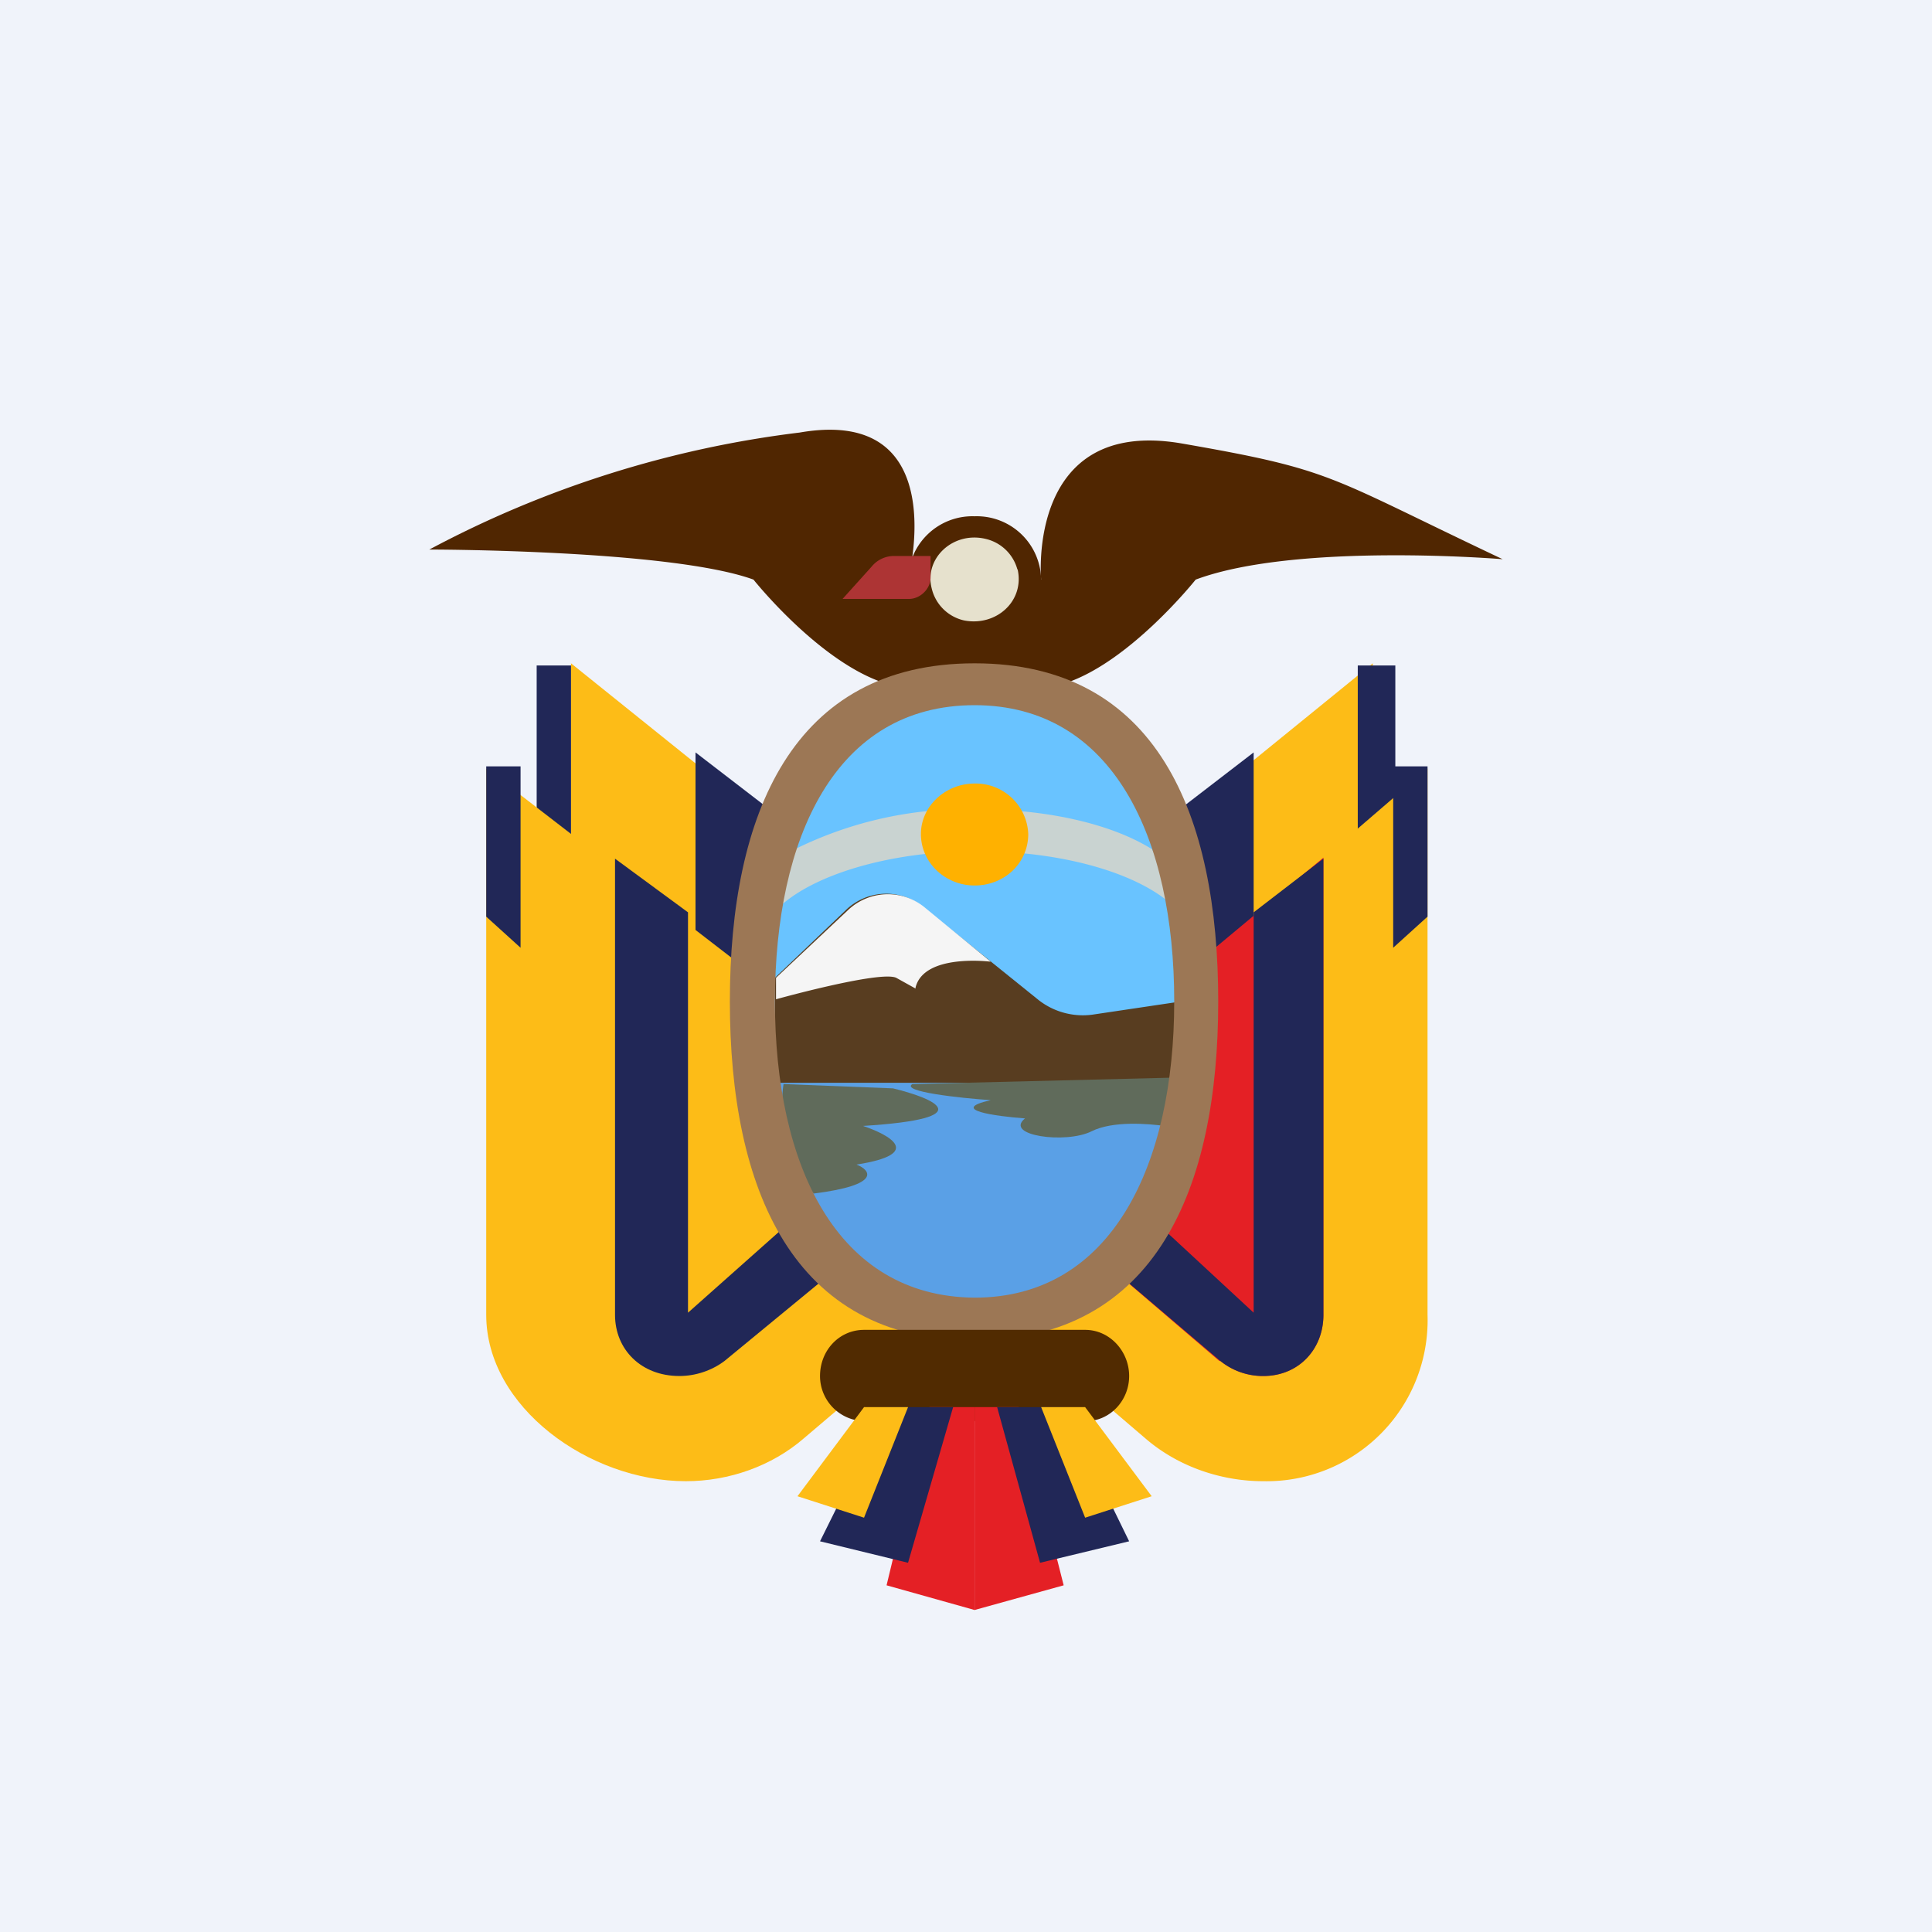 <!-- by TradingView --><svg width="18" height="18" viewBox="0 0 18 18" xmlns="http://www.w3.org/2000/svg"><path fill="#F0F3FA" d="M0 0h18v18H0z"/><path d="m8.46 9.7 4.33-3.52v5.09a1.6 1.6 0 0 1-1.64 1.55c-.4 0-.8-.14-1.1-.4l-1.59-1.36V9.7Z" fill="#FDBC17"/><path d="M10.11 8.36v2l.92.9V7.51l.65-.5v4.25c0 .32-.2.58-.53.58a.63.63 0 0 1-.4-.15l-1.26-1.07V8.86l.62-.5Z" fill="#212757"/><path d="M9.7 9.7 5.32 6.18v5.09c0 .86.75 1.55 1.66 1.55.41 0 .8-.14 1.1-.4l1.62-1.36V9.7Z" fill="#FDBC17"/><path d="M8.05 8.36v2l-.92.9V7.51l-.65-.5v4.25c0 .32.2.58.53.58.15 0 .3-.06.4-.15l1.26-1.07V8.86l-.62-.5ZM13 6.2h-.35v1.68H13V6.2ZM5.32 6.2H5v1.68h.32V6.2Z" fill="#212757"/><path d="M8.46 5.4s.43-1.62-1.01-1.37A9.85 9.85 0 0 0 4 5.12s2.25 0 3.02.28c0 0 .62.78 1.24.97h.62l-.42-.97ZM9.7 5.4S9.56 3.89 11 4.13c1.44.25 1.35.3 3 1.08 0 0-1.92-.16-2.86.19 0 0-.62.78-1.23.97h-.62l.4-.97Z" fill="#502601"/><path d="M9.7 6.37H8.46V5.4a.6.6 0 0 1 .62-.59.6.6 0 0 1 .62.59v.97Z" fill="#502601"/><path d="M9.48 5.3c.07.3-.2.54-.5.48a.4.4 0 0 1-.3-.3c-.07-.28.2-.53.5-.46a.4.4 0 0 1 .3.29Z" fill="#E6E1CD"/><path d="M8.47 5.58h-.62l.27-.3a.27.27 0 0 1 .2-.1h.35v.2c0 .11-.1.2-.2.2Z" fill="#AD3434"/><path d="M9.08 10.67 4.53 7.16v5.09c0 .86.96 1.55 1.86 1.55.4 0 .8-.14 1.1-.4l1.6-1.36v-1.37Z" fill="#FDBC17"/><path d="M7.4 9.33v2.02l-.99.88V8.5L5.73 8v4.25c0 .32.24.57.6.57.15 0 .3-.05.42-.14l1.3-1.07V9.84l-.64-.5Z" fill="#212757"/><path d="m9.08 10.67 2.13-1.71 2.09-1.8v5.09a1.5 1.5 0 0 1-1.53 1.55c-.4 0-.8-.14-1.1-.4l-1.59-1.36v-1.37Z" fill="#FDBC17"/><path d="m11.36 12.68-1.25-1.07V9.84l2.22-1.85v4.26c0 .32-.23.57-.56.57a.63.63 0 0 1-.4-.14Z" fill="#E42025"/><path d="M10.73 9.33v2.02l.95.88V8.5l.65-.5v4.25c0 .32-.23.57-.56.57a.63.63 0 0 1-.4-.14L10.1 11.6V9.84l.62-.5Z" fill="#212757"/><path d="M9.08 12.24c1.14 0 2.06-1.32 2.06-2.93 0-1.62-.92-2.94-2.06-2.94-1.14 0-2.06 1.32-2.06 2.94 0 1.61.92 2.93 2.06 2.93Z" fill="#69C3FF"/><path d="M7.23 10.09h3.7l.21-.78-.94.14a.67.67 0 0 1-.52-.13L8.6 8.45a.54.54 0 0 0-.71.02l-.67.64v.98Z" fill="#583D20"/><path d="M8.53 9.2c.08-.32.7-.24.7-.24l-.62-.51a.54.54 0 0 0-.71.03l-.67.63v.2s.97-.27 1.12-.2l.18.1Z" fill="#F5F5F5"/><path d="m7.23 10.09.2 1.17 1.03.98h.62l.82-.2.83-.78.2-1.17h-3.7Z" fill="#5AA0E6"/><path d="M8.32 10.14 7.3 10.1c-.07.46.16.87.28 1.02.64-.08.53-.22.4-.27.64-.1.3-.28.06-.36 1.12-.07.65-.26.28-.35Z" fill="#606B5B"/><path d="M10.17 10.54c.2-.1.53-.07.68-.05.1-.08.1-.33.08-.45l-2.43.06c-.11.07.44.13.73.15-.4.09.05.15.32.17-.2.16.38.24.62.12Z" fill="#606B5B"/><path d="m10.87 8.16.11.33c-.3-.33-1.03-.56-1.88-.56-.83 0-1.56.23-1.87.55 0 0-.02-.14.05-.29l.13-.28a3.6 3.6 0 0 1 1.7-.37c.66 0 1.25.14 1.62.37 0 0 .12.17.14.25Z" fill="#C9D3D1"/><path d="M9.08 12.49c-1.7 0-2.28-1.42-2.28-3.16 0-1.74.58-3.15 2.28-3.15 1.7 0 2.27 1.41 2.27 3.15s-.58 3.15-2.27 3.16Zm0-5.92c-1.3 0-1.86 1.24-1.86 2.76 0 1.52.57 2.75 1.86 2.76 1.28 0 1.86-1.24 1.86-2.76 0-1.52-.57-2.76-1.86-2.76Z" fill="#9C7755"/><path d="M10.11 13.24H8.05a.42.42 0 0 1-.41-.42c0-.24.18-.43.41-.43h2.06c.23 0 .41.2.41.43 0 .23-.18.42-.4.42Z" fill="#512B01"/><path d="M9.08 13.11V15l-.82-.23.4-1.66h.42Z" fill="#E42025"/><path d="m8.88 13.11-.42 1.45-.82-.2.62-1.25h.62Z" fill="#212757"/><path d="m8.05 13.11-.62.83.62.2.41-1.03h-.4Z" fill="#FDBC17"/><path d="M9.08 13.11V15l.83-.23-.42-1.66h-.4Z" fill="#E42025"/><path d="m9.29 13.11.4 1.45.83-.2-.61-1.25h-.62Z" fill="#212757"/><path d="m10.11 13.11.62.83-.62.2-.41-1.03h.41Z" fill="#FDBC17"/><path d="m4.85 8.83-.32-.29v-1.4h.32v1.69ZM13.3 8.54l-.32.29V7.14h.32v1.4Z" fill="#212757"/><path d="M9.08 8.25c.28 0 .5-.21.5-.48a.49.49 0 0 0-.5-.47c-.27 0-.5.21-.5.47 0 .27.23.48.5.48Z" fill="#FFB100"/></svg>
